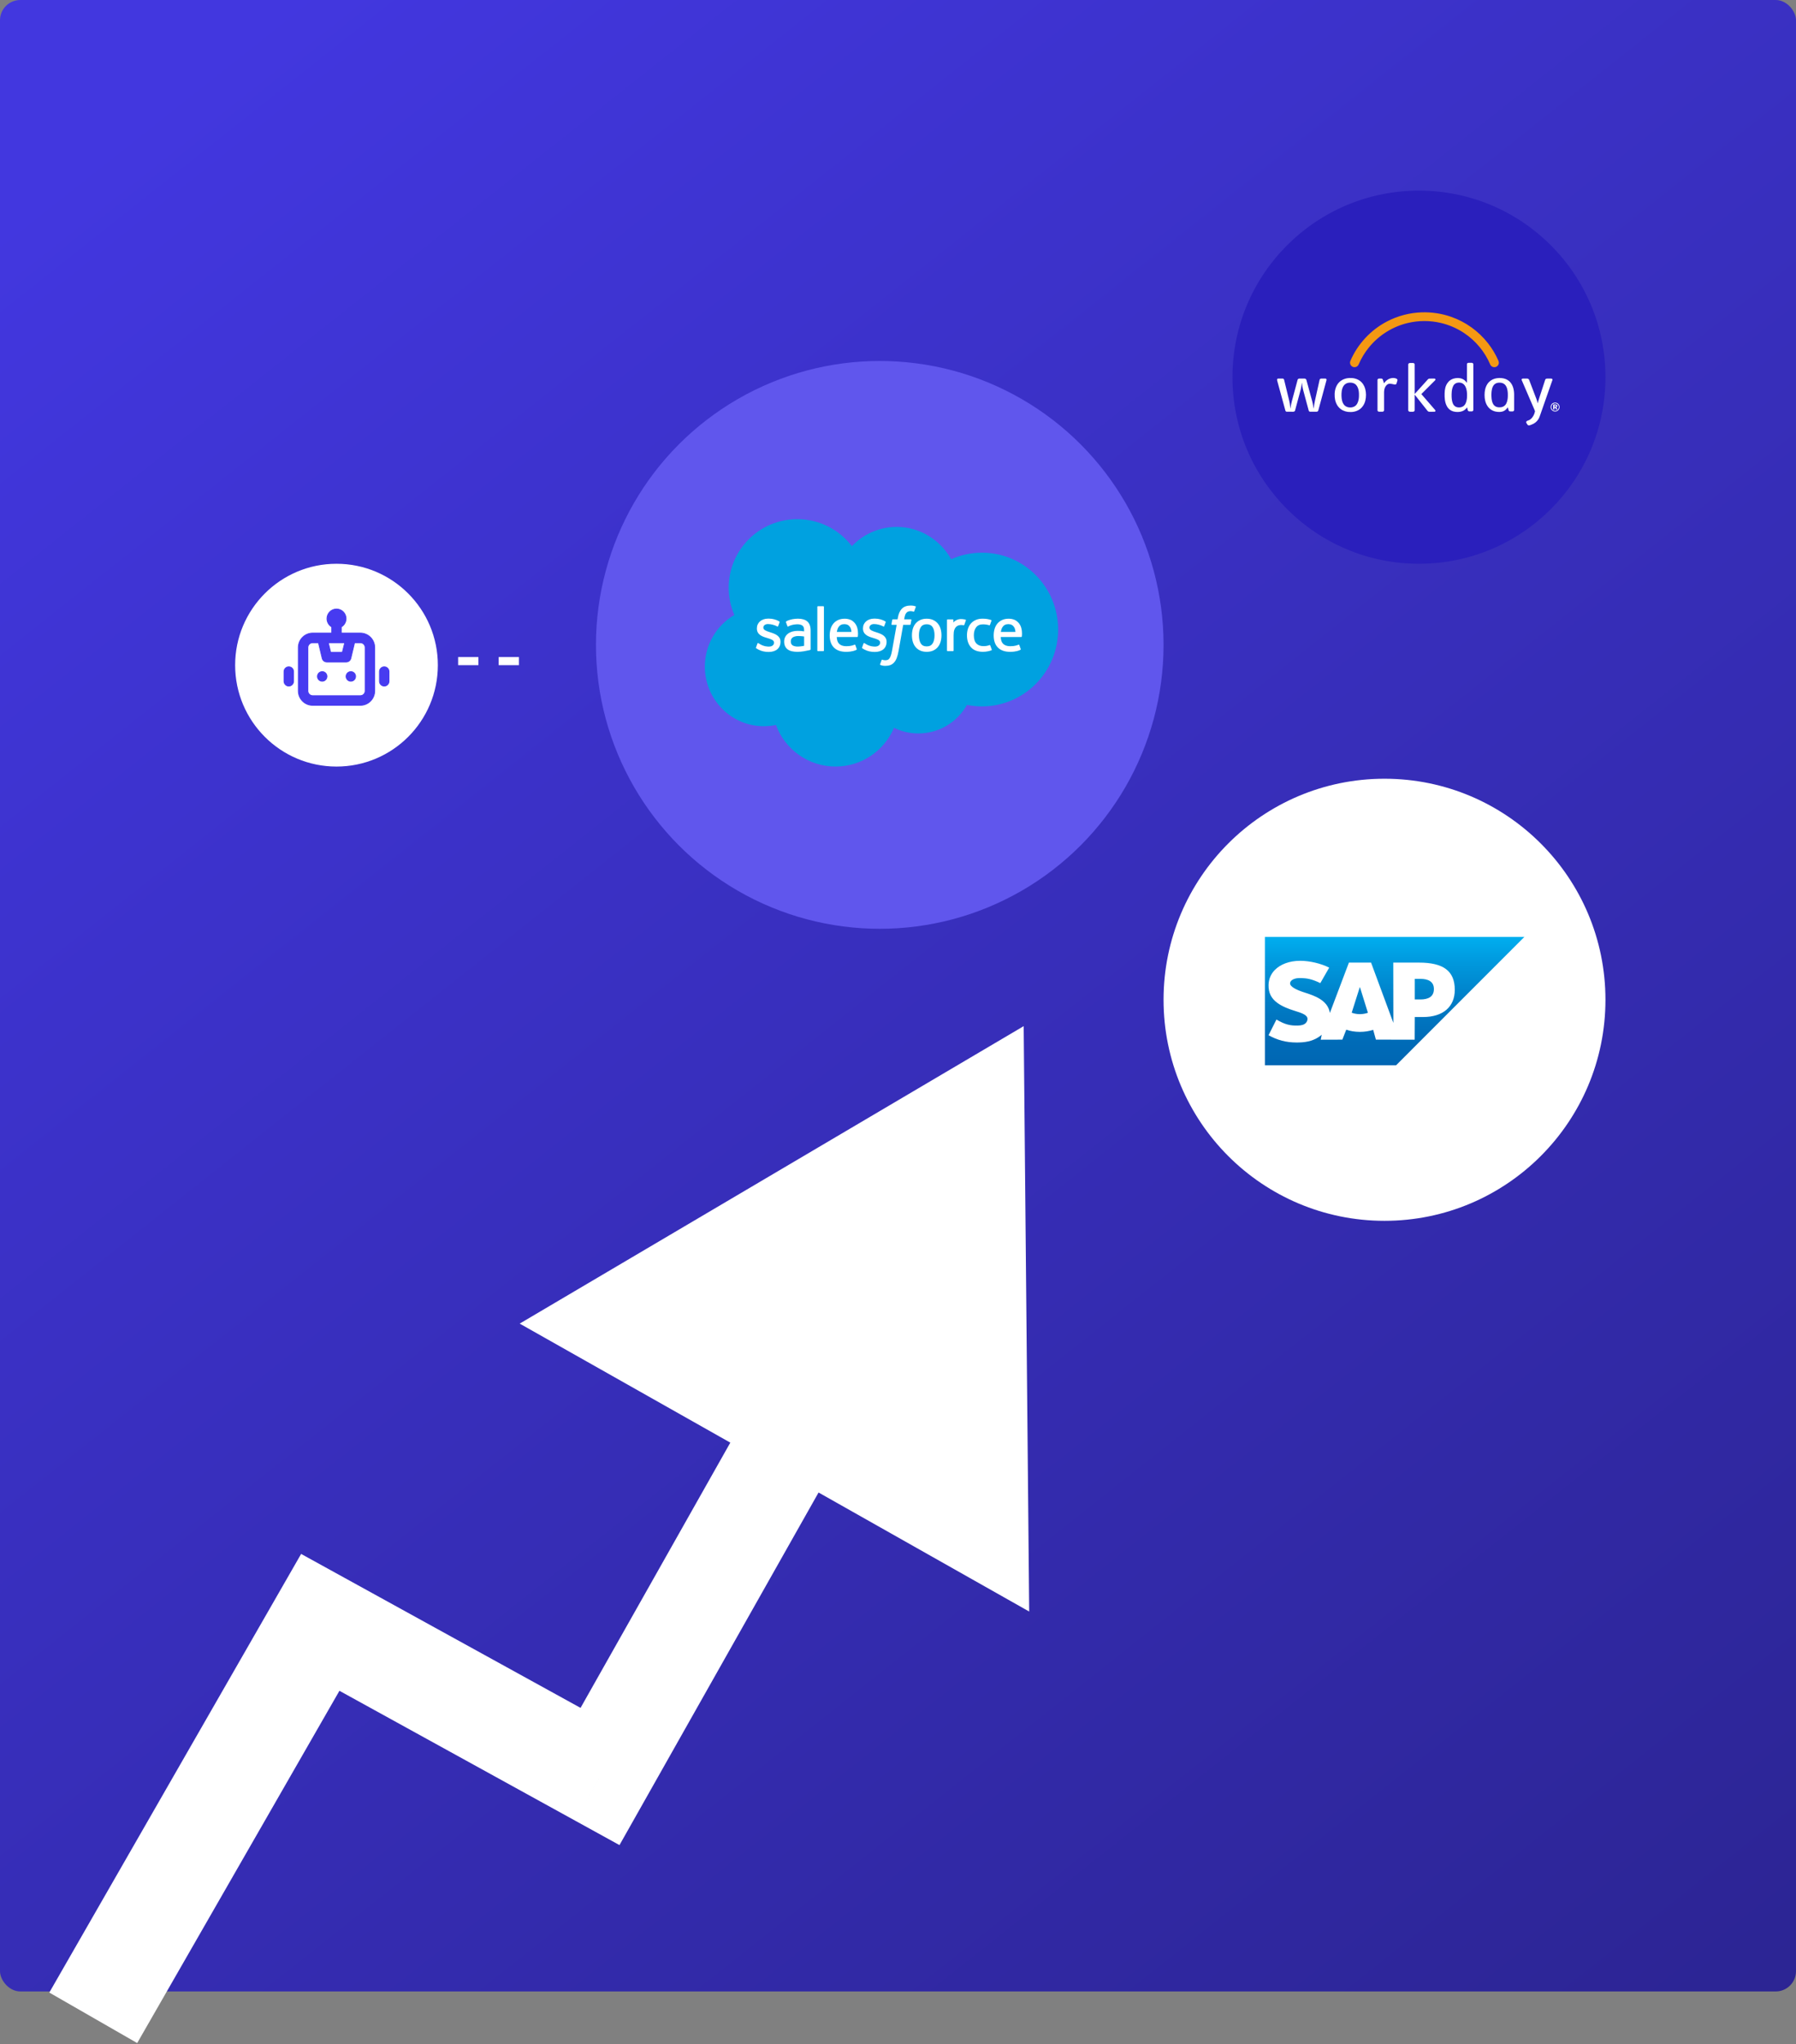 <svg width="443" height="504" viewBox="0 0 443 504" fill="none" xmlns="http://www.w3.org/2000/svg">
<rect x="0" y="0" width="443" height="504" fill="#808080" stroke="none"/>
<rect width="443" height="491" rx="5" fill="url(#paint0_linear_2844_18)"/>
<circle cx="350" cy="93" r="46" fill="#2A1FBC"/>
<circle cx="217" cy="159" r="70" fill="#6056ED"/>
<circle cx="341.5" cy="246.5" r="54.5" fill="white"/>
<path d="M79 400L85.03 389.051L74.276 383.128L68.161 393.774L79 400ZM148 438L141.97 448.949L152.802 454.915L158.884 444.148L148 438ZM252.5 253L128.185 326.342L253.859 397.331L252.5 253ZM33.839 503.726L89.839 406.226L68.161 393.774L12.161 491.274L33.839 503.726ZM72.97 410.949L141.97 448.949L154.03 427.051L85.03 389.051L72.97 410.949ZM158.884 444.148L208.053 357.101L186.286 344.805L137.116 431.852L158.884 444.148Z" fill="white"/>
<path fill-rule="evenodd" clip-rule="evenodd" d="M312 262.66H344.345L376 231H312V262.66Z" fill="url(#paint1_linear_2844_18)"/>
<path fill-rule="evenodd" clip-rule="evenodd" d="M349.986 237.332H343.665L343.686 252.198L338.182 237.327H332.725L328.026 249.747C327.527 246.587 324.26 245.496 321.689 244.679C319.991 244.134 318.189 243.332 318.207 242.445C318.222 241.718 319.171 241.043 321.059 241.144C322.325 241.212 323.444 241.314 325.669 242.389L327.858 238.576C325.828 237.543 323.023 236.891 320.722 236.889H320.708C318.025 236.889 315.791 237.758 314.407 239.189C313.442 240.188 312.921 241.459 312.9 242.864C312.865 244.797 313.573 246.168 315.062 247.263C316.32 248.185 317.929 248.783 319.347 249.222C321.095 249.764 322.523 250.235 322.506 251.238C322.494 251.606 322.346 251.957 322.09 252.222C321.654 252.672 320.986 252.841 320.061 252.859C318.276 252.897 316.953 252.617 314.845 251.371L312.898 255.233C315.004 256.431 317.239 257.032 319.779 257.032L320.351 257.027C322.561 256.987 324.355 256.457 325.781 255.311C325.862 255.245 325.935 255.179 326.011 255.112L325.772 256.345L331.105 256.328L332.062 253.878C333.068 254.222 334.212 254.412 335.426 254.412C336.61 254.412 337.723 254.231 338.71 253.908L339.377 256.328L348.945 256.337L348.969 250.752H351.005C355.926 250.752 358.835 248.248 358.835 244.047C358.834 239.369 356.006 237.332 349.986 237.332ZM335.426 250.04C334.738 250.044 334.054 249.925 333.409 249.686L335.404 243.386H335.443L337.406 249.704C336.815 249.915 336.142 250.04 335.426 250.04ZM350.356 246.42H348.967V241.342H350.357C352.207 241.342 353.684 241.959 353.684 243.848C353.683 245.804 352.207 246.42 350.357 246.42" fill="white"/>
<path d="M210.12 134.657C212.931 131.729 216.843 129.913 221.17 129.913C226.922 129.913 231.941 133.12 234.613 137.882C236.936 136.844 239.506 136.267 242.211 136.267C252.585 136.267 260.996 144.751 260.996 155.216C260.996 165.682 252.585 174.166 242.211 174.166C240.968 174.167 239.729 174.043 238.511 173.797C236.157 177.995 231.673 180.832 226.525 180.832C224.37 180.832 222.332 180.334 220.517 179.449C218.132 185.061 212.573 188.995 206.095 188.995C199.349 188.995 193.599 184.727 191.392 178.74C190.428 178.945 189.429 179.052 188.403 179.052C180.371 179.052 173.859 172.473 173.859 164.357C173.859 158.917 176.785 154.168 181.132 151.627C180.237 149.568 179.739 147.295 179.739 144.906C179.739 135.572 187.317 128.005 196.664 128.005C202.152 128.005 207.028 130.614 210.12 134.657Z" fill="#00A1E0"/>
<path d="M186.481 159.633C186.426 159.776 186.501 159.806 186.518 159.831C186.682 159.95 186.848 160.036 187.016 160.131C187.904 160.603 188.744 160.74 189.621 160.74C191.409 160.74 192.518 159.79 192.518 158.259V158.229C192.518 156.814 191.266 156.3 190.09 155.929L189.938 155.88C189.051 155.592 188.287 155.343 188.287 154.76V154.729C188.287 154.23 188.734 153.863 189.426 153.863C190.196 153.863 191.109 154.118 191.698 154.444C191.698 154.444 191.87 154.555 191.934 154.388C191.968 154.298 192.266 153.496 192.297 153.41C192.331 153.315 192.271 153.246 192.21 153.208C191.539 152.8 190.61 152.521 189.65 152.521L189.471 152.522C187.835 152.522 186.693 153.51 186.693 154.926V154.956C186.693 156.449 187.953 156.933 189.133 157.271L189.323 157.329C190.184 157.594 190.925 157.821 190.925 158.427V158.457C190.925 159.01 190.443 159.422 189.666 159.422C189.364 159.422 188.402 159.416 187.363 158.759C187.238 158.686 187.165 158.633 187.068 158.574C187.017 158.542 186.889 158.486 186.833 158.655L186.481 159.633ZM212.648 159.633C212.593 159.776 212.668 159.806 212.685 159.831C212.849 159.95 213.015 160.036 213.183 160.131C214.071 160.603 214.911 160.74 215.788 160.74C217.575 160.74 218.685 159.79 218.685 158.259V158.229C218.685 156.814 217.433 156.3 216.257 155.929L216.105 155.88C215.218 155.592 214.454 155.343 214.454 154.76V154.729C214.454 154.23 214.9 153.863 215.593 153.863C216.363 153.863 217.276 154.118 217.865 154.444C217.865 154.444 218.037 154.555 218.1 154.388C218.135 154.298 218.433 153.496 218.464 153.41C218.498 153.315 218.438 153.246 218.377 153.208C217.706 152.8 216.777 152.521 215.817 152.521L215.638 152.522C214.002 152.522 212.86 153.51 212.86 154.926V154.956C212.86 156.449 214.12 156.933 215.3 157.271L215.49 157.329C216.35 157.594 217.093 157.821 217.093 158.427V158.457C217.093 159.01 216.61 159.422 215.833 159.422C215.531 159.422 214.569 159.416 213.53 158.759C213.405 158.686 213.33 158.635 213.236 158.574C213.204 158.553 213.052 158.495 213 158.655L212.648 159.633ZM230.511 156.635C230.511 157.501 230.35 158.182 230.032 158.664C229.718 159.14 229.243 159.372 228.58 159.372C227.916 159.372 227.443 159.141 227.134 158.664C226.821 158.183 226.662 157.501 226.662 156.635C226.662 155.772 226.821 155.091 227.134 154.615C227.443 154.143 227.916 153.913 228.58 153.913C229.243 153.913 229.718 154.143 230.033 154.615C230.35 155.091 230.511 155.771 230.511 156.635ZM232.003 155.032C231.857 154.536 231.628 154.099 231.324 153.736C231.02 153.371 230.635 153.078 230.179 152.864C229.723 152.652 229.184 152.544 228.58 152.544C227.974 152.544 227.435 152.652 226.98 152.864C226.523 153.078 226.138 153.371 225.833 153.736C225.53 154.101 225.302 154.538 225.154 155.032C225.009 155.524 224.935 156.063 224.935 156.635C224.935 157.208 225.009 157.748 225.154 158.239C225.302 158.733 225.529 159.17 225.834 159.535C226.138 159.9 226.524 160.192 226.98 160.399C227.437 160.606 227.974 160.712 228.58 160.712C229.184 160.712 229.722 160.606 230.179 160.399C230.634 160.192 231.02 159.9 231.324 159.535C231.628 159.171 231.857 158.734 232.003 158.239C232.15 157.746 232.223 157.206 232.223 156.635C232.223 156.064 232.15 155.524 232.003 155.032ZM244.255 159.141C244.206 158.996 244.065 159.051 244.065 159.051C243.848 159.134 243.617 159.211 243.372 159.249C243.122 159.288 242.848 159.308 242.553 159.308C241.831 159.308 241.258 159.093 240.847 158.668C240.435 158.244 240.204 157.557 240.206 156.629C240.209 155.784 240.412 155.148 240.779 154.664C241.142 154.183 241.696 153.935 242.434 153.935C243.05 153.935 243.519 154.006 244.011 154.161C244.011 154.161 244.129 154.212 244.184 154.058C244.315 153.696 244.412 153.436 244.551 153.038C244.59 152.925 244.494 152.877 244.459 152.863C244.265 152.787 243.808 152.664 243.463 152.612C243.141 152.563 242.763 152.537 242.344 152.537C241.717 152.537 241.158 152.643 240.68 152.857C240.204 153.069 239.799 153.362 239.479 153.727C239.159 154.092 238.915 154.529 238.753 155.023C238.591 155.516 238.51 156.057 238.51 156.629C238.51 157.867 238.843 158.867 239.503 159.599C240.163 160.334 241.155 160.708 242.448 160.708C243.213 160.708 243.997 160.553 244.561 160.33C244.561 160.33 244.669 160.278 244.622 160.153L244.255 159.141ZM246.866 155.807C246.937 155.326 247.069 154.926 247.274 154.615C247.583 154.142 248.055 153.883 248.718 153.883C249.381 153.883 249.819 154.143 250.133 154.615C250.341 154.926 250.432 155.344 250.468 155.807H246.866ZM251.889 154.75C251.763 154.272 251.449 153.789 251.243 153.568C250.917 153.218 250.6 152.974 250.284 152.837C249.872 152.661 249.378 152.544 248.837 152.544C248.206 152.544 247.634 152.65 247.17 152.868C246.705 153.087 246.314 153.385 246.007 153.756C245.7 154.126 245.469 154.567 245.323 155.067C245.175 155.565 245.101 156.107 245.101 156.679C245.101 157.261 245.178 157.804 245.33 158.291C245.484 158.783 245.73 159.216 246.063 159.575C246.394 159.936 246.821 160.219 247.333 160.416C247.84 160.613 248.457 160.714 249.166 160.713C250.624 160.708 251.393 160.383 251.709 160.208C251.765 160.177 251.819 160.122 251.751 159.966L251.421 159.041C251.372 158.903 251.231 158.954 251.231 158.954C250.87 159.088 250.356 159.329 249.158 159.327C248.375 159.325 247.794 159.095 247.431 158.733C247.057 158.363 246.874 157.82 246.842 157.053L251.893 157.058C251.893 157.058 252.026 157.055 252.039 156.926C252.044 156.872 252.213 155.888 251.889 154.75ZM206.417 155.807C206.489 155.326 206.621 154.926 206.825 154.615C207.134 154.142 207.606 153.883 208.269 153.883C208.932 153.883 209.37 154.143 209.685 154.615C209.892 154.926 209.983 155.344 210.019 155.807H206.417ZM211.439 154.75C211.313 154.272 211 153.789 210.794 153.568C210.469 153.218 210.151 152.974 209.836 152.837C209.423 152.661 208.929 152.544 208.388 152.544C207.759 152.544 207.185 152.65 206.721 152.868C206.256 153.087 205.865 153.385 205.558 153.756C205.252 154.126 205.021 154.567 204.874 155.067C204.728 155.565 204.652 156.107 204.652 156.679C204.652 157.261 204.729 157.804 204.882 158.291C205.036 158.783 205.281 159.216 205.614 159.575C205.946 159.936 206.372 160.219 206.884 160.416C207.392 160.613 208.008 160.714 208.717 160.713C210.176 160.708 210.944 160.383 211.261 160.208C211.317 160.177 211.37 160.122 211.303 159.966L210.974 159.041C210.923 158.903 210.783 158.954 210.783 158.954C210.422 159.088 209.909 159.329 208.709 159.327C207.927 159.325 207.346 159.095 206.982 158.733C206.608 158.363 206.426 157.82 206.394 157.053L211.444 157.058C211.444 157.058 211.577 157.055 211.591 156.926C211.596 156.872 211.764 155.888 211.439 154.75ZM195.5 159.114C195.303 158.956 195.275 158.916 195.208 158.814C195.109 158.659 195.058 158.438 195.058 158.158C195.058 157.713 195.205 157.394 195.509 157.18C195.505 157.181 195.943 156.801 196.973 156.815C197.697 156.825 198.344 156.931 198.344 156.931V159.228H198.345C198.345 159.228 197.703 159.366 196.981 159.409C195.953 159.471 195.496 159.112 195.5 159.114ZM197.51 155.565C197.305 155.55 197.039 155.541 196.721 155.541C196.288 155.541 195.87 155.596 195.478 155.701C195.083 155.807 194.728 155.972 194.423 156.19C194.118 156.408 193.867 156.693 193.69 157.023C193.511 157.356 193.421 157.748 193.421 158.188C193.421 158.634 193.498 159.023 193.652 159.341C193.806 159.66 194.028 159.925 194.311 160.13C194.591 160.335 194.938 160.485 195.34 160.576C195.736 160.666 196.185 160.712 196.677 160.712C197.194 160.712 197.711 160.67 198.211 160.584C198.706 160.5 199.314 160.377 199.483 160.339C199.601 160.31 199.719 160.28 199.837 160.248C199.962 160.217 199.952 160.083 199.952 160.083L199.95 155.464C199.95 154.451 199.679 153.7 199.147 153.235C198.617 152.771 197.836 152.536 196.827 152.536C196.448 152.536 195.839 152.588 195.474 152.661C195.474 152.661 194.37 152.875 193.916 153.23C193.916 153.23 193.817 153.292 193.871 153.431L194.229 154.392C194.274 154.516 194.394 154.474 194.394 154.474C194.394 154.474 194.432 154.459 194.477 154.433C195.449 153.904 196.678 153.92 196.678 153.92C197.224 153.92 197.644 154.029 197.927 154.247C198.202 154.458 198.342 154.777 198.342 155.449V155.663C197.908 155.601 197.51 155.565 197.51 155.565ZM238.246 152.962C238.284 152.848 238.203 152.794 238.17 152.781C238.084 152.748 237.655 152.657 237.323 152.636C236.689 152.598 236.337 152.704 236.021 152.846C235.709 152.987 235.361 153.216 235.167 153.475V152.861C235.167 152.775 235.106 152.707 235.022 152.707H233.727C233.643 152.707 233.582 152.775 233.582 152.861V160.394C233.582 160.478 233.652 160.548 233.736 160.548H235.063C235.104 160.548 235.143 160.531 235.171 160.502C235.2 160.474 235.216 160.434 235.216 160.394V156.63C235.216 156.125 235.272 155.621 235.383 155.305C235.493 154.992 235.642 154.741 235.825 154.561C236.01 154.382 236.22 154.257 236.45 154.186C236.684 154.114 236.944 154.091 237.127 154.091C237.392 154.091 237.682 154.159 237.682 154.159C237.779 154.17 237.834 154.111 237.866 154.022C237.953 153.792 238.198 153.1 238.246 152.962Z" fill="white"/>
<path d="M225.793 149.471C225.632 149.421 225.485 149.388 225.294 149.352C225.1 149.317 224.87 149.3 224.608 149.3C223.694 149.3 222.974 149.558 222.469 150.067C221.966 150.573 221.625 151.344 221.454 152.358L221.392 152.7H220.245C220.245 152.7 220.106 152.695 220.076 152.846L219.888 153.897C219.875 153.997 219.918 154.06 220.052 154.06H221.168L220.036 160.381C219.948 160.89 219.846 161.308 219.733 161.626C219.623 161.938 219.515 162.173 219.381 162.344C219.252 162.508 219.13 162.63 218.919 162.7C218.745 162.759 218.544 162.786 218.324 162.786C218.203 162.786 218.04 162.766 217.92 162.741C217.801 162.718 217.737 162.692 217.647 162.653C217.647 162.653 217.516 162.604 217.464 162.734C217.423 162.842 217.125 163.66 217.089 163.76C217.055 163.861 217.104 163.939 217.167 163.963C217.316 164.015 217.427 164.05 217.629 164.098C217.91 164.164 218.147 164.168 218.369 164.168C218.833 164.168 219.258 164.102 219.609 163.975C219.962 163.847 220.269 163.625 220.542 163.325C220.837 163 221.022 162.659 221.198 162.194C221.373 161.735 221.523 161.164 221.642 160.498L222.78 154.06H224.444C224.444 154.06 224.584 154.065 224.613 153.912L224.801 152.862C224.814 152.762 224.771 152.7 224.636 152.7H223.021C223.03 152.664 223.103 152.095 223.288 151.56C223.368 151.333 223.516 151.148 223.642 151.022C223.766 150.897 223.909 150.809 224.065 150.758C224.225 150.706 224.408 150.681 224.608 150.681C224.759 150.681 224.909 150.699 225.022 150.722C225.179 150.756 225.239 150.773 225.281 150.786C225.446 150.835 225.468 150.787 225.5 150.708L225.886 149.648C225.926 149.533 225.828 149.485 225.793 149.471ZM203.23 160.394C203.23 160.479 203.169 160.547 203.085 160.547H201.746C201.661 160.547 201.602 160.479 201.602 160.394V149.615C201.602 149.531 201.661 149.462 201.746 149.462H203.085C203.169 149.462 203.23 149.531 203.23 149.615V160.394Z" fill="white"/>
<path d="M350.646 77.012C353.138 76.926 355.646 77.301 357.996 78.135C361.531 79.376 364.691 81.65 367.004 84.597C368.021 85.891 368.873 87.308 369.54 88.813C369.658 89.064 369.749 89.344 369.687 89.623C369.609 90.091 369.199 90.478 368.727 90.524C368.237 90.596 367.731 90.29 367.557 89.829C366.228 86.704 363.962 83.99 361.136 82.112C359.384 80.942 357.434 80.097 355.382 79.618C352.731 79.001 349.973 79 347.322 79.616C343.551 80.485 340.099 82.647 337.664 85.652C336.631 86.921 335.78 88.327 335.136 89.831C334.997 90.18 334.678 90.454 334.305 90.515C334.125 90.549 333.939 90.537 333.764 90.481C333.589 90.424 333.431 90.326 333.304 90.193C333.158 90.043 333.058 89.854 333.015 89.649C332.973 89.444 332.989 89.231 333.063 89.034C334.832 84.853 338.107 81.341 342.133 79.25C344.768 77.877 347.676 77.112 350.646 77.012L350.646 77.012Z" fill="#F49813"/>
<path d="M347.355 89.886C347.34 89.669 347.545 89.506 347.749 89.502C348.014 89.494 348.279 89.496 348.544 89.5C348.728 89.506 348.943 89.629 348.943 89.836C348.952 92.266 348.937 94.696 348.951 97.127C349.935 96.033 350.928 94.944 351.916 93.853C352.111 93.661 352.264 93.37 352.567 93.345C352.975 93.328 353.384 93.338 353.792 93.339C353.949 93.325 354.125 93.469 354.07 93.637C354.005 93.766 353.887 93.855 353.79 93.958C352.721 95.026 351.649 96.089 350.587 97.162C351.613 98.334 352.626 99.517 353.647 100.694C353.779 100.861 353.944 101.003 354.054 101.188C354.135 101.332 354.001 101.508 353.846 101.515C353.506 101.533 353.167 101.515 352.827 101.522C352.649 101.518 352.458 101.544 352.298 101.453C352.128 101.356 352.026 101.182 351.904 101.036C350.919 99.795 349.939 98.548 348.95 97.309C348.94 98.531 348.947 99.753 348.946 100.974C348.942 101.115 348.971 101.285 348.848 101.388C348.653 101.576 348.362 101.51 348.118 101.522C347.902 101.515 347.649 101.563 347.473 101.403C347.375 101.326 347.349 101.196 347.353 101.081C347.356 97.349 347.352 93.617 347.355 89.886ZM342.864 93.319C343.359 93.16 343.916 93.129 344.4 93.339C344.57 93.418 344.767 93.589 344.691 93.798C344.613 94.062 344.547 94.328 344.454 94.586C344.386 94.772 344.171 94.841 343.989 94.804C343.582 94.735 343.181 94.6 342.763 94.613C342.471 94.607 342.202 94.763 342.002 94.966C341.681 95.281 341.514 95.721 341.439 96.158C341.38 96.474 341.397 96.796 341.394 97.115V101.137C341.413 101.358 341.185 101.508 340.986 101.515C340.713 101.519 340.44 101.522 340.167 101.513C339.97 101.502 339.748 101.359 339.773 101.137C339.772 98.654 339.771 96.173 339.773 93.691C339.757 93.444 340.03 93.31 340.244 93.333C340.514 93.35 340.882 93.249 341.056 93.52C341.189 93.834 341.252 94.173 341.377 94.49C341.752 93.975 342.25 93.521 342.864 93.319ZM315 93.508C315.076 93.421 315.165 93.326 315.291 93.335C315.662 93.332 316.034 93.324 316.404 93.34C316.592 93.346 316.722 93.512 316.749 93.686C317.114 95.168 317.472 96.653 317.834 98.135C317.941 98.593 318.071 99.046 318.14 99.512C318.211 99.93 318.225 100.355 318.294 100.774C318.387 100.176 318.471 99.574 318.632 98.989C319.107 97.22 319.581 95.451 320.056 93.682C320.092 93.481 320.283 93.337 320.484 93.337C320.897 93.327 321.31 93.334 321.723 93.334C321.944 93.323 322.181 93.453 322.235 93.679C322.589 94.969 322.939 96.261 323.292 97.552C323.506 98.388 323.787 99.21 323.908 100.068C323.941 100.304 323.974 100.541 324.023 100.776C324.155 99.428 324.502 98.117 324.788 96.797C325.023 95.747 325.253 94.696 325.492 93.646C325.527 93.435 325.75 93.329 325.946 93.335C326.28 93.333 326.614 93.323 326.948 93.34C327.145 93.346 327.259 93.565 327.189 93.741C326.52 96.211 325.853 98.684 325.183 101.154C325.165 101.252 325.115 101.34 325.04 101.405C324.965 101.469 324.871 101.506 324.772 101.51C324.255 101.527 323.737 101.515 323.22 101.517C323.035 101.529 322.839 101.429 322.806 101.234C322.343 99.535 321.889 97.833 321.43 96.133C321.265 95.541 321.197 94.928 321.127 94.32C321.043 94.862 321 95.412 320.855 95.944C320.386 97.695 319.914 99.446 319.443 101.197C319.391 101.481 319.066 101.537 318.825 101.519C318.344 101.51 317.864 101.53 317.383 101.51C317.212 101.51 317.08 101.378 317.048 101.216C316.374 98.755 315.702 96.293 315.026 93.834C315.003 93.726 315.005 93.616 315.001 93.508L315 93.508ZM375.65 93.34C376.002 93.333 376.353 93.333 376.705 93.34C376.918 93.343 377.119 93.489 377.187 93.693C377.793 95.278 378.395 96.865 379 98.451C379.127 98.773 379.215 99.108 379.272 99.449C379.523 98.509 379.856 97.594 380.149 96.665C380.474 95.662 380.8 94.658 381.128 93.654C381.176 93.48 381.343 93.361 381.519 93.346C381.806 93.325 382.094 93.343 382.382 93.336C382.55 93.337 382.75 93.318 382.878 93.453C382.961 93.523 382.943 93.639 382.908 93.731C381.94 96.495 380.973 99.26 380.006 102.025C379.837 102.485 379.708 102.967 379.438 103.382C379.049 104.012 378.42 104.467 377.728 104.712C377.486 104.787 377.236 104.953 376.976 104.86C376.792 104.813 376.721 104.621 376.622 104.48C376.552 104.352 376.421 104.234 376.448 104.075C376.461 103.917 376.588 103.788 376.737 103.746C377.028 103.646 377.325 103.534 377.562 103.328C378.136 102.842 378.491 102.124 378.627 101.393C378.535 101.068 378.365 100.769 378.242 100.455C377.318 98.308 376.394 96.16 375.468 94.012C375.412 93.872 375.33 93.738 375.314 93.586C375.316 93.419 375.508 93.345 375.65 93.34ZM332.567 94.379C332.063 94.473 331.603 94.786 331.347 95.233C330.92 95.958 330.87 96.832 330.889 97.654C330.92 98.398 331.039 99.192 331.514 99.794C331.868 100.246 332.45 100.473 333.016 100.465C333.56 100.482 334.13 100.297 334.499 99.884C334.97 99.369 335.121 98.654 335.186 97.98C335.214 97.317 335.228 96.643 335.056 95.997C334.919 95.45 334.631 94.904 334.131 94.61C333.667 94.325 333.093 94.298 332.567 94.379ZM332.78 93.2C333.691 93.144 334.647 93.334 335.4 93.874C336.073 94.353 336.531 95.091 336.744 95.883C336.998 96.828 336.997 97.836 336.767 98.786C336.55 99.662 336.042 100.487 335.277 100.985C334.459 101.527 333.432 101.668 332.472 101.553C331.654 101.452 330.857 101.093 330.287 100.49C329.618 99.79 329.286 98.823 329.217 97.868C329.133 96.81 329.296 95.689 329.884 94.785C330.32 94.104 331.013 93.604 331.785 93.376C332.108 93.276 332.444 93.229 332.78 93.2ZM359.683 94.335C359.183 94.368 358.701 94.656 358.477 95.112C358.041 95.956 358.032 96.938 358.054 97.866C358.089 98.473 358.155 99.099 358.437 99.646C358.628 100.015 358.976 100.306 359.386 100.396C360.014 100.547 360.753 100.419 361.199 99.923C361.629 99.433 361.771 98.767 361.837 98.137C361.882 97.419 361.885 96.686 361.707 95.983C361.584 95.513 361.377 95.043 361.004 94.717C360.647 94.402 360.15 94.281 359.683 94.335ZM361.835 89.782C361.823 89.592 362.018 89.47 362.187 89.456C362.458 89.44 362.729 89.448 363.001 89.45C363.208 89.449 363.439 89.602 363.409 89.832C363.409 93.581 363.41 97.33 363.409 101.078C363.423 101.272 363.232 101.422 363.053 101.433C362.837 101.445 362.621 101.445 362.406 101.43C362.255 101.42 362.107 101.323 362.056 101.178C361.975 100.934 361.932 100.682 361.871 100.434C361.571 100.84 361.186 101.199 360.706 101.378C360.022 101.629 359.26 101.634 358.558 101.462C358.206 101.374 357.876 101.214 357.59 100.991C357.303 100.768 357.067 100.488 356.895 100.168C356.361 99.193 356.297 98.046 356.331 96.958C356.35 96.028 356.527 95.048 357.133 94.31C357.589 93.685 358.338 93.326 359.094 93.232C359.798 93.129 360.56 93.248 361.142 93.674C361.418 93.867 361.639 94.127 361.836 94.399C361.83 92.861 361.832 91.321 361.835 89.782ZM369.405 94.382C369.154 94.434 368.911 94.534 368.709 94.691C368.303 95.007 368.101 95.509 367.994 95.996C367.837 96.769 367.84 97.567 367.921 98.349C367.996 98.924 368.14 99.536 368.561 99.961C368.905 100.321 369.421 100.453 369.905 100.429C370.426 100.448 370.967 100.254 371.303 99.845C371.723 99.338 371.841 98.662 371.903 98.027C371.941 97.278 371.942 96.512 371.732 95.787C371.599 95.334 371.356 94.884 370.946 94.626C370.495 94.33 369.925 94.303 369.405 94.382ZM368.709 93.356C369.435 93.158 370.199 93.142 370.933 93.311C371.61 93.468 372.245 93.848 372.662 94.412C373.102 94.99 373.324 95.706 373.417 96.419C373.497 96.97 373.474 97.527 373.474 98.081C373.474 99.082 373.474 100.083 373.472 101.083C373.483 101.205 373.406 101.313 373.307 101.377C373.139 101.479 372.93 101.434 372.743 101.446C372.533 101.444 372.257 101.463 372.142 101.244C372.031 100.987 372.008 100.7 371.937 100.43C371.654 100.772 371.363 101.126 370.955 101.324C370.334 101.631 369.608 101.613 368.943 101.483C368.13 101.322 367.381 100.841 366.921 100.148C366.373 99.342 366.175 98.346 366.182 97.382C366.175 96.444 366.359 95.474 366.881 94.68C367.298 94.031 367.968 93.561 368.709 93.356ZM383.253 99.503C382.841 99.655 382.58 100.131 382.686 100.561C382.794 101.066 383.381 101.411 383.871 101.223C384.323 101.085 384.607 100.57 384.467 100.116C384.344 99.605 383.738 99.303 383.253 99.503ZM383.311 99.287C383.555 99.249 383.821 99.246 384.049 99.359C384.435 99.535 384.714 99.95 384.672 100.383C384.705 100.898 384.271 101.359 383.776 101.442C383.219 101.56 382.619 101.157 382.506 100.601C382.359 100.042 382.748 99.412 383.311 99.287Z" fill="white"/>
<path d="M383.421 99.915C383.42 100.032 383.419 100.15 383.421 100.267C383.523 100.261 383.629 100.267 383.73 100.239C383.825 100.2 383.816 100.078 383.79 99.998C383.692 99.901 383.545 99.926 383.421 99.915ZM383.111 99.725C383.407 99.741 383.739 99.658 384.006 99.823C384.221 99.985 384.116 100.336 383.874 100.411C383.944 100.596 384.041 100.768 384.13 100.944L383.798 100.95C383.718 100.787 383.64 100.622 383.563 100.457L383.421 100.454C383.42 100.619 383.42 100.783 383.42 100.948L383.109 100.944C383.11 100.538 383.109 100.131 383.111 99.725Z" fill="white"/>
<circle cx="83" cy="164" r="25" fill="white"/>
<line x1="113" y1="163" x2="133" y2="163" stroke="white" stroke-width="2" stroke-dasharray="5 5"/>
<path d="M79.473 165.59C79.24 165.59 79.012 165.66 78.819 165.79C78.625 165.92 78.474 166.106 78.385 166.323C78.296 166.54 78.273 166.778 78.318 167.009C78.363 167.239 78.476 167.45 78.64 167.616C78.805 167.782 79.015 167.895 79.243 167.941C79.471 167.987 79.708 167.964 79.923 167.874C80.138 167.784 80.322 167.632 80.451 167.436C80.581 167.241 80.65 167.012 80.65 166.777C80.65 166.462 80.526 166.16 80.305 165.938C80.084 165.715 79.785 165.59 79.473 165.59ZM71.232 164.403C70.92 164.403 70.62 164.528 70.4 164.751C70.179 164.973 70.055 165.275 70.055 165.59V167.964C70.055 168.279 70.179 168.581 70.4 168.803C70.62 169.026 70.92 169.151 71.232 169.151C71.544 169.151 71.844 169.026 72.064 168.803C72.285 168.581 72.409 168.279 72.409 167.964V165.59C72.409 165.275 72.285 164.973 72.064 164.751C71.844 164.528 71.544 164.403 71.232 164.403ZM94.777 164.403C94.465 164.403 94.165 164.528 93.944 164.751C93.724 164.973 93.6 165.275 93.6 165.59V167.964C93.6 168.279 93.724 168.581 93.944 168.803C94.165 169.026 94.465 169.151 94.777 169.151C95.089 169.151 95.388 169.026 95.609 168.803C95.83 168.581 95.954 168.279 95.954 167.964V165.59C95.954 165.275 95.83 164.973 95.609 164.751C95.388 164.528 95.089 164.403 94.777 164.403ZM88.891 156.093H84.182V154.574C84.537 154.367 84.833 154.069 85.04 153.711C85.246 153.353 85.356 152.947 85.359 152.532C85.359 151.903 85.111 151.299 84.669 150.854C84.228 150.408 83.629 150.158 83.004 150.158C82.38 150.158 81.781 150.408 81.34 150.854C80.898 151.299 80.65 151.903 80.65 152.532C80.652 152.947 80.762 153.353 80.969 153.711C81.175 154.069 81.471 154.367 81.827 154.574V156.093H77.118C76.181 156.093 75.283 156.469 74.621 157.137C73.959 157.804 73.586 158.71 73.586 159.655V170.338C73.586 171.283 73.959 172.188 74.621 172.856C75.283 173.524 76.181 173.899 77.118 173.899H88.891C89.827 173.899 90.726 173.524 91.388 172.856C92.05 172.188 92.422 171.283 92.422 170.338V159.655C92.422 158.71 92.05 157.804 91.388 157.137C90.726 156.469 89.827 156.093 88.891 156.093ZM85.029 158.468L84.441 160.842H81.568L80.98 158.468H85.029ZM90.068 170.338C90.068 170.653 89.944 170.955 89.723 171.178C89.502 171.4 89.203 171.525 88.891 171.525H77.118C76.806 171.525 76.507 171.4 76.286 171.178C76.065 170.955 75.941 170.653 75.941 170.338V159.655C75.941 159.34 76.065 159.038 76.286 158.815C76.507 158.593 76.806 158.468 77.118 158.468H78.554L79.473 162.314C79.537 162.577 79.689 162.81 79.903 162.974C80.118 163.138 80.381 163.224 80.65 163.216H85.359C85.628 163.224 85.891 163.138 86.106 162.974C86.32 162.81 86.472 162.577 86.536 162.314L87.454 158.468H88.891C89.203 158.468 89.502 158.593 89.723 158.815C89.944 159.038 90.068 159.34 90.068 159.655V170.338ZM86.536 165.59C86.303 165.59 86.076 165.66 85.882 165.79C85.689 165.92 85.538 166.106 85.448 166.323C85.359 166.54 85.336 166.778 85.382 167.009C85.427 167.239 85.539 167.45 85.704 167.616C85.868 167.782 86.078 167.895 86.306 167.941C86.535 167.987 86.772 167.964 86.987 167.874C87.202 167.784 87.386 167.632 87.515 167.436C87.644 167.241 87.713 167.012 87.713 166.777C87.713 166.462 87.589 166.16 87.368 165.938C87.148 165.715 86.848 165.59 86.536 165.59Z" fill="#473BF0" stroke="#473BF0" stroke-width="0.2"/>
<defs>
<linearGradient id="paint0_linear_2844_18" x1="39" y1="25" x2="553.5" y2="674.5" gradientUnits="userSpaceOnUse">
<stop stop-color="#4237DF"/>
<stop offset="1" stop-color="#241E79"/>
</linearGradient>
<linearGradient id="paint1_linear_2844_18" x1="344" y1="231" x2="344" y2="262.661" gradientUnits="userSpaceOnUse">
<stop stop-color="#00AEEF"/>
<stop offset="0.212" stop-color="#0097DC"/>
<stop offset="0.519" stop-color="#007CC5"/>
<stop offset="0.792" stop-color="#006CB8"/>
<stop offset="1" stop-color="#0066B3"/>
</linearGradient>
</defs>
</svg>
